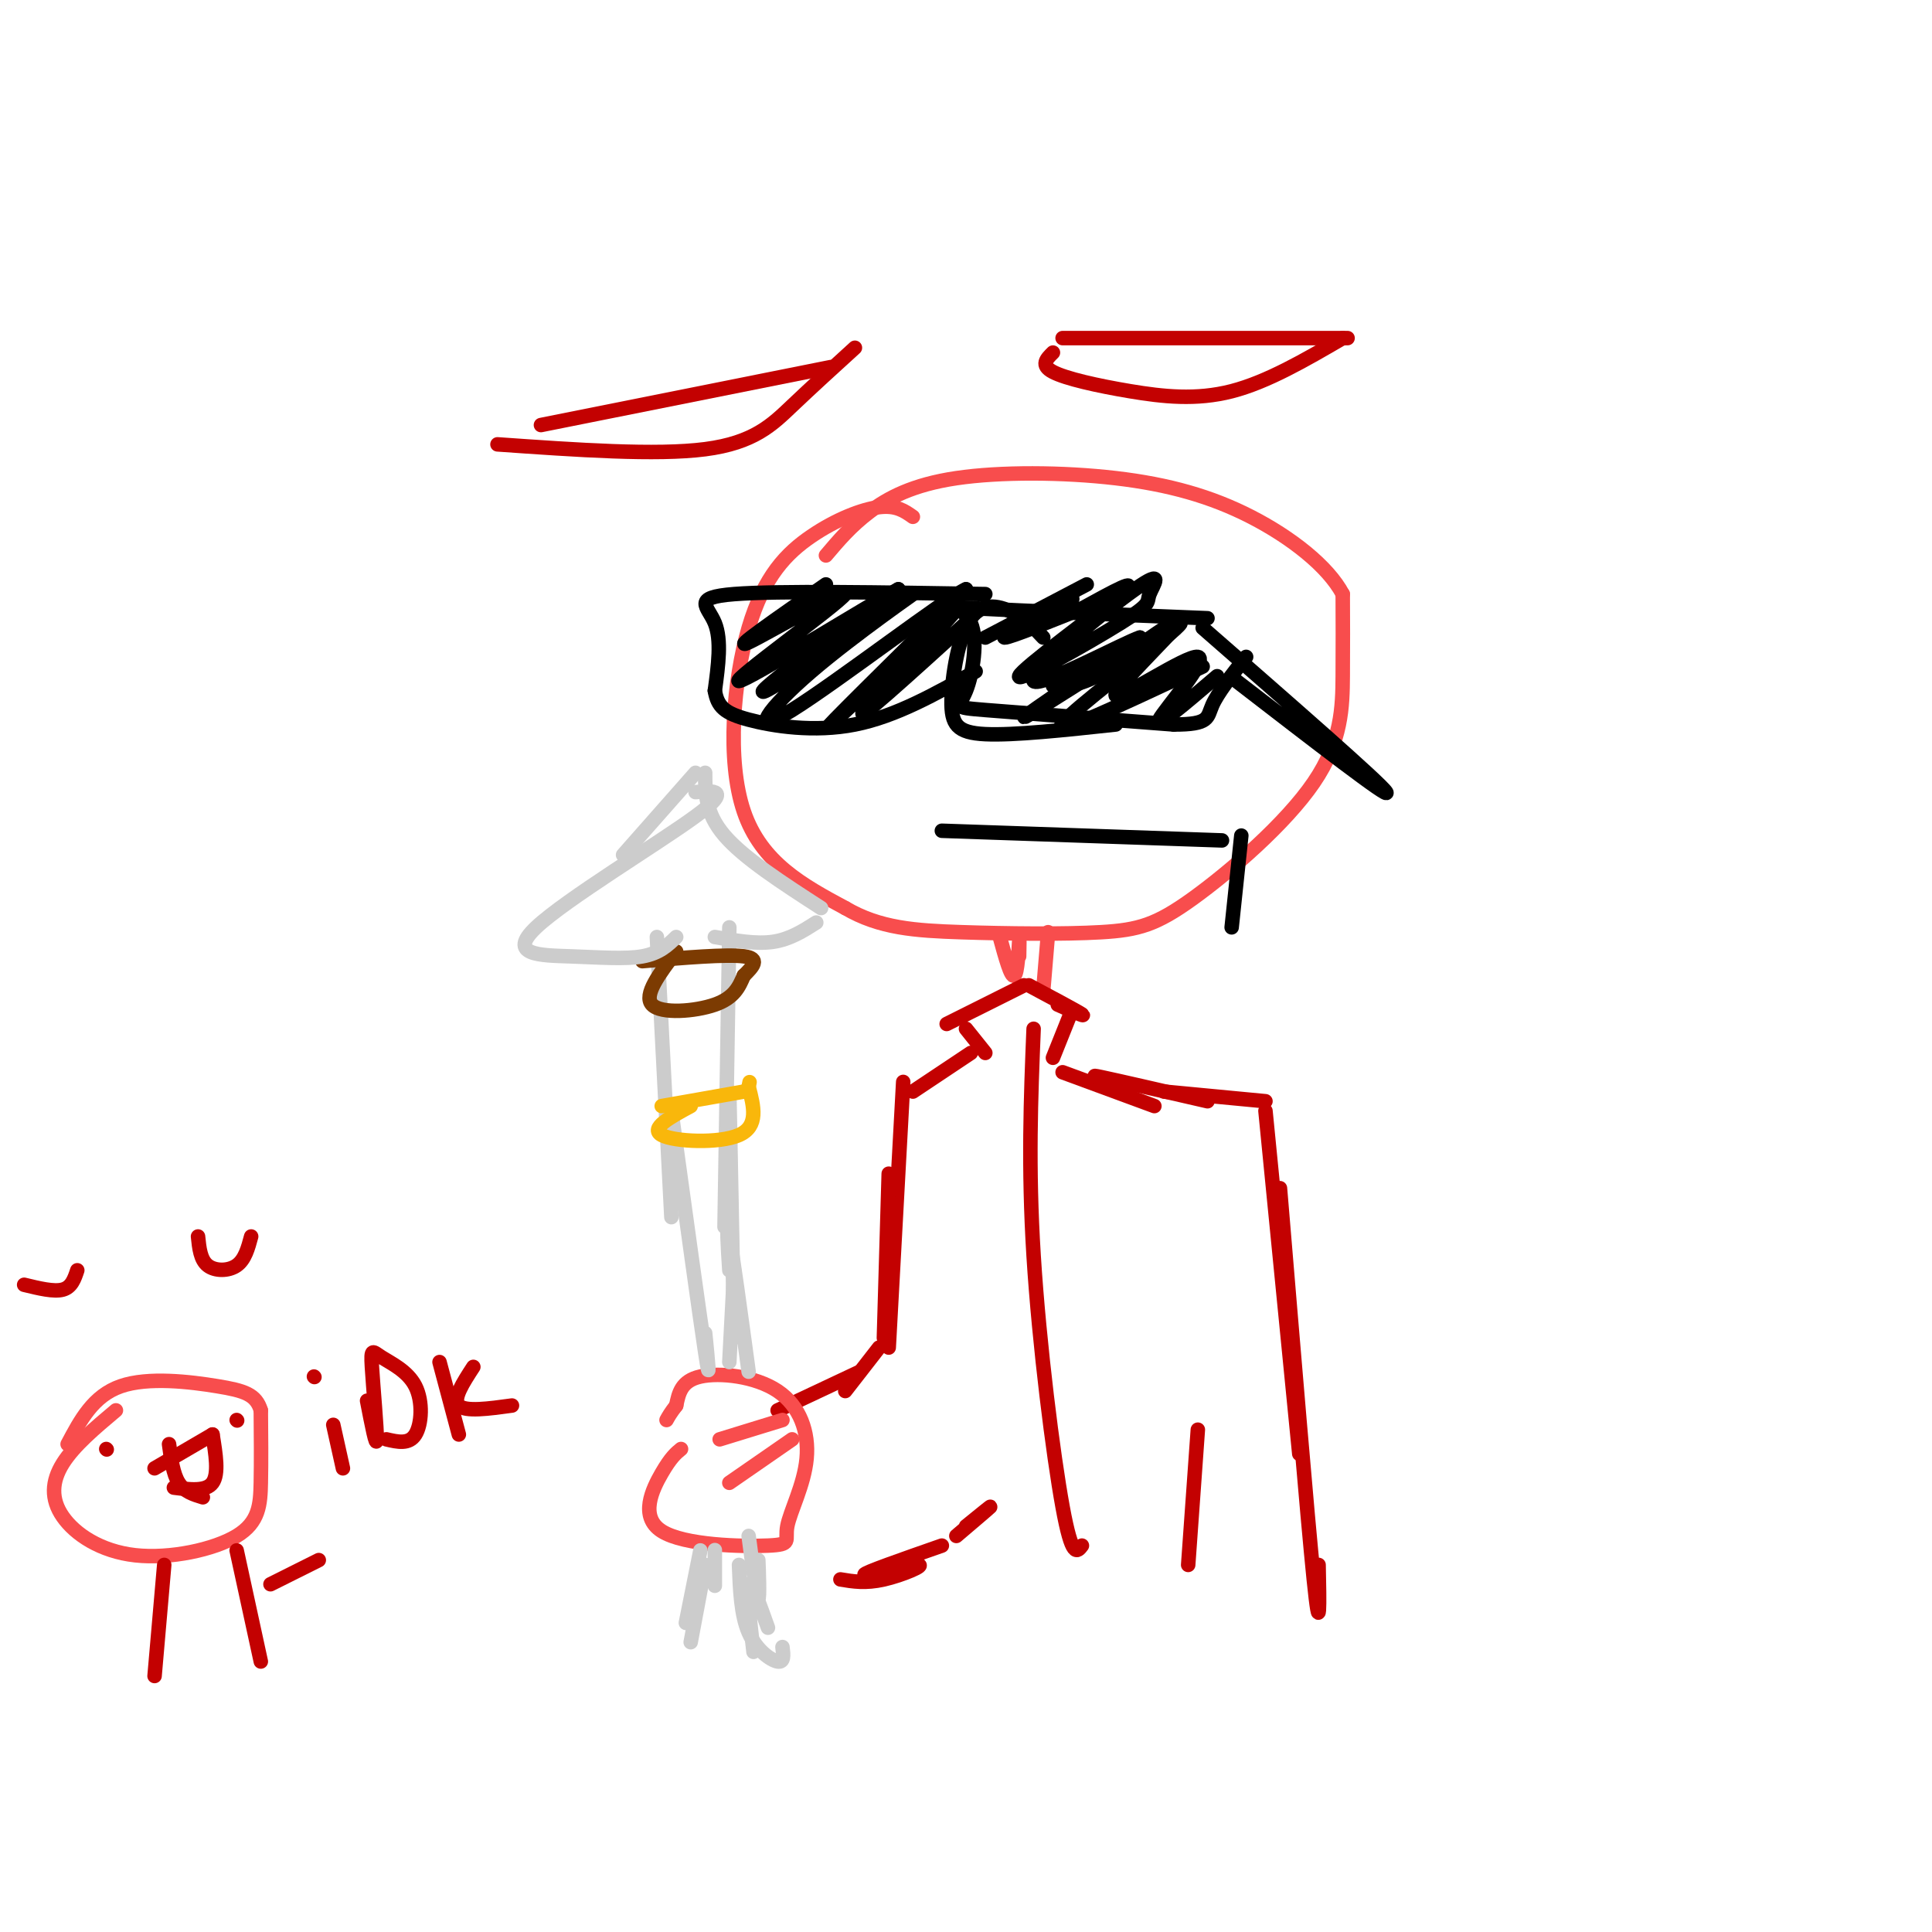 <svg viewBox='0 0 400 400' version='1.1' xmlns='http://www.w3.org/2000/svg' xmlns:xlink='http://www.w3.org/1999/xlink'><g fill='none' stroke='rgb(248,77,77)' stroke-width='3' stroke-linecap='round' stroke-linejoin='round'><path d='M189,107c-1.726,-1.220 -3.451,-2.440 -7,-2c-3.549,0.440 -8.920,2.541 -14,6c-5.080,3.459 -9.868,8.278 -13,19c-3.132,10.722 -4.609,27.349 -1,38c3.609,10.651 12.305,15.325 21,20'/><path d='M175,188c7.132,4.196 14.461,4.685 24,5c9.539,0.315 21.288,0.454 29,0c7.712,-0.454 11.387,-1.503 19,-7c7.613,-5.497 19.165,-15.441 25,-24c5.835,-8.559 5.953,-15.731 6,-22c0.047,-6.269 0.024,-11.634 0,-17'/><path d='M278,123c-3.071,-5.791 -10.748,-11.767 -19,-16c-8.252,-4.233 -17.078,-6.722 -28,-8c-10.922,-1.278 -23.941,-1.344 -33,0c-9.059,1.344 -14.160,4.098 -18,7c-3.840,2.902 -6.420,5.951 -9,9'/></g>
<g fill='none' stroke='rgb(195,1,1)' stroke-width='3' stroke-linecap='round' stroke-linejoin='round'><path d='M112,88c0.000,0.000 60.000,-12.000 60,-12'/><path d='M103,92c16.444,1.156 32.889,2.311 43,1c10.111,-1.311 13.889,-5.089 18,-9c4.111,-3.911 8.556,-7.956 13,-12'/><path d='M220,70c0.000,0.000 59.000,0.000 59,0'/><path d='M218,73c-1.321,1.304 -2.643,2.607 0,4c2.643,1.393 9.250,2.875 16,4c6.750,1.125 13.643,1.893 21,0c7.357,-1.893 15.179,-6.446 23,-11'/></g>
<g fill='none' stroke='rgb(0,0,0)' stroke-width='3' stroke-linecap='round' stroke-linejoin='round'><path d='M256,141c16.083,12.417 32.167,24.833 31,23c-1.167,-1.833 -19.583,-17.917 -38,-34'/><path d='M250,128c-19.638,-0.788 -39.276,-1.576 -47,-2c-7.724,-0.424 -3.534,-0.485 -2,3c1.534,3.485 0.413,10.515 -1,14c-1.413,3.485 -3.118,3.424 4,4c7.118,0.576 23.059,1.788 39,3'/><path d='M243,150c7.533,0.022 6.867,-1.422 8,-4c1.133,-2.578 4.067,-6.289 7,-10'/><path d='M252,140c-6.624,5.656 -13.247,11.311 -12,9c1.247,-2.311 10.365,-12.589 8,-13c-2.365,-0.411 -16.214,9.043 -17,8c-0.786,-1.043 11.490,-12.584 13,-15c1.510,-2.416 -7.745,4.292 -17,11'/><path d='M227,140c-4.333,2.167 -6.667,2.083 -9,2'/><path d='M216,132c-1.651,-1.770 -3.301,-3.541 -6,-5c-2.699,-1.459 -6.445,-2.608 -9,1c-2.555,3.608 -3.919,11.971 -4,17c-0.081,5.029 1.120,6.722 7,7c5.880,0.278 16.440,-0.861 27,-2'/><path d='M249,138c-9.140,4.297 -18.281,8.593 -24,11c-5.719,2.407 -8.018,2.923 -1,-3c7.018,-5.923 23.351,-18.287 20,-17c-3.351,1.287 -26.386,16.225 -31,19c-4.614,2.775 9.193,-6.612 23,-16'/><path d='M236,132c-2.656,0.725 -20.795,10.537 -22,9c-1.205,-1.537 14.525,-14.421 21,-19c6.475,-4.579 3.693,-0.851 3,1c-0.693,1.851 0.701,1.826 -6,6c-6.701,4.174 -21.496,12.547 -21,11c0.496,-1.547 16.285,-13.013 21,-17c4.715,-3.987 -1.642,-0.493 -8,3'/><path d='M224,126c-5.422,2.156 -14.978,6.044 -16,6c-1.022,-0.044 6.489,-4.022 14,-8'/><path d='M225,121c0.000,0.000 -21.000,11.000 -21,11'/><path d='M204,123c-21.511,-0.356 -43.022,-0.711 -52,0c-8.978,0.711 -5.422,2.489 -4,6c1.422,3.511 0.711,8.756 0,14'/><path d='M148,143c0.571,3.333 2.000,4.667 7,6c5.000,1.333 13.571,2.667 22,1c8.429,-1.667 16.714,-6.333 25,-11'/><path d='M200,129c-11.964,10.863 -23.929,21.726 -21,18c2.929,-3.726 20.750,-22.042 19,-21c-1.750,1.042 -23.071,21.440 -26,24c-2.929,2.560 12.536,-12.720 28,-28'/><path d='M200,122c-3.609,1.478 -26.631,19.173 -36,25c-9.369,5.827 -5.085,-0.215 4,-8c9.085,-7.785 22.971,-17.314 21,-16c-1.971,1.314 -19.800,13.469 -27,18c-7.200,4.531 -3.771,1.437 2,-3c5.771,-4.437 13.886,-10.219 22,-16'/><path d='M186,122c-5.774,3.116 -31.207,18.907 -33,19c-1.793,0.093 20.056,-15.514 22,-18c1.944,-2.486 -16.016,8.147 -20,10c-3.984,1.853 6.008,-5.073 16,-12'/><path d='M195,172c0.000,0.000 58.000,2.000 58,2'/><path d='M257,173c0.000,0.000 -2.000,19.000 -2,19'/></g>
<g fill='none' stroke='rgb(248,77,77)' stroke-width='3' stroke-linecap='round' stroke-linejoin='round'><path d='M207,194c1.156,4.222 2.311,8.444 3,8c0.689,-0.444 0.911,-5.556 1,-7c0.089,-1.444 0.044,0.778 0,3'/><path d='M217,193c0.000,0.000 -1.000,12.000 -1,12'/></g>
<g fill='none' stroke='rgb(195,1,1)' stroke-width='3' stroke-linecap='round' stroke-linejoin='round'><path d='M200,213c0.000,0.000 4.000,5.000 4,5'/><path d='M196,212c0.000,0.000 16.000,-8.000 16,-8'/><path d='M213,204c5.000,2.667 10.000,5.333 11,6c1.000,0.667 -2.000,-0.667 -5,-2'/><path d='M222,209c0.000,0.000 -4.000,10.000 -4,10'/><path d='M220,222c0.000,0.000 19.000,7.000 19,7'/><path d='M231,224c-3.083,-0.833 -6.167,-1.667 -3,-1c3.167,0.667 12.583,2.833 22,5'/><path d='M241,226c0.000,0.000 21.000,2.000 21,2'/><path d='M262,230c0.000,0.000 7.000,71.000 7,71'/><path d='M265,246c2.833,34.000 5.667,68.000 7,81c1.333,13.000 1.167,5.000 1,-3'/><path d='M201,218c0.000,0.000 -12.000,8.000 -12,8'/><path d='M187,224c0.000,0.000 -3.000,55.000 -3,55'/><path d='M184,243c0.000,0.000 -1.000,34.000 -1,34'/><path d='M182,279c0.000,0.000 -7.000,9.000 -7,9'/><path d='M178,284c0.000,0.000 -17.000,8.000 -17,8'/><path d='M195,320c-8.161,2.851 -16.321,5.702 -16,6c0.321,0.298 9.125,-1.958 11,-2c1.875,-0.042 -3.179,2.131 -7,3c-3.821,0.869 -6.411,0.435 -9,0'/><path d='M198,318c3.333,-2.833 6.667,-5.667 7,-6c0.333,-0.333 -2.333,1.833 -5,4'/><path d='M248,296c0.000,0.000 -2.000,28.000 -2,28'/><path d='M214,213c-0.578,14.244 -1.156,28.489 0,47c1.156,18.511 4.044,41.289 6,52c1.956,10.711 2.978,9.356 4,8'/></g>
<g fill='none' stroke='rgb(248,77,77)' stroke-width='3' stroke-linecap='round' stroke-linejoin='round'><path d='M141,300c-1.046,0.855 -2.091,1.710 -4,5c-1.909,3.290 -4.681,9.016 0,12c4.681,2.984 16.814,3.226 22,3c5.186,-0.226 3.426,-0.920 4,-4c0.574,-3.080 3.484,-8.547 4,-14c0.516,-5.453 -1.361,-10.891 -6,-14c-4.639,-3.109 -12.040,-3.888 -16,-3c-3.960,0.888 -4.480,3.444 -5,6'/><path d='M140,291c-1.167,1.500 -1.583,2.250 -2,3'/><path d='M149,298c0.000,0.000 13.000,-4.000 13,-4'/><path d='M151,307c0.000,0.000 13.000,-9.000 13,-9'/></g>
<g fill='none' stroke='rgb(204,204,204)' stroke-width='3' stroke-linecap='round' stroke-linejoin='round'><path d='M148,324c0.000,2.622 0.000,5.244 0,4c0.000,-1.244 0.000,-6.356 0,-7c0.000,-0.644 0.000,3.178 0,7'/><path d='M155,318c0.844,6.444 1.689,12.889 2,13c0.311,0.111 0.089,-6.111 0,-8c-0.089,-1.889 -0.044,0.556 0,3'/><path d='M139,230c2.917,21.167 5.833,42.333 7,50c1.167,7.667 0.583,1.833 0,-4'/><path d='M151,226c0.000,0.000 1.000,51.000 1,51'/><path d='M136,194c0.000,0.000 3.000,58.000 3,58'/><path d='M151,192c0.000,0.000 -1.000,62.000 -1,62'/><path d='M152,263c0.000,0.000 -1.000,19.000 -1,19'/><path d='M151,263c-0.333,-5.250 -0.667,-10.500 0,-7c0.667,3.500 2.333,15.750 4,28'/></g>
<g fill='none' stroke='rgb(124,59,2)' stroke-width='3' stroke-linecap='round' stroke-linejoin='round'><path d='M140,197c-3.422,4.511 -6.844,9.022 -5,11c1.844,1.978 8.956,1.422 13,0c4.044,-1.422 5.022,-3.711 6,-6'/><path d='M154,202c1.867,-1.867 3.533,-3.533 0,-4c-3.533,-0.467 -12.267,0.267 -21,1'/></g>
<g fill='none' stroke='rgb(204,204,204)' stroke-width='3' stroke-linecap='round' stroke-linejoin='round'><path d='M140,194c-1.735,1.684 -3.470,3.368 -7,4c-3.530,0.632 -8.853,0.211 -15,0c-6.147,-0.211 -13.116,-0.211 -7,-6c6.116,-5.789 25.319,-17.368 33,-23c7.681,-5.632 3.841,-5.316 0,-5'/><path d='M129,177c0.000,0.000 15.000,-17.000 15,-17'/><path d='M148,194c4.250,0.750 8.500,1.500 12,1c3.500,-0.500 6.250,-2.250 9,-4'/><path d='M170,188c-8.000,-5.167 -16.000,-10.333 -20,-15c-4.000,-4.667 -4.000,-8.833 -4,-13'/><path d='M145,321c0.000,0.000 -3.000,15.000 -3,15'/><path d='M146,324c0.000,0.000 -3.000,16.000 -3,16'/><path d='M153,324c0.200,5.178 0.400,10.356 2,14c1.600,3.644 4.600,5.756 6,6c1.400,0.244 1.200,-1.378 1,-3'/><path d='M159,337c-1.750,-4.917 -3.500,-9.833 -4,-9c-0.500,0.833 0.250,7.417 1,14'/></g>
<g fill='none' stroke='rgb(249,183,11)' stroke-width='3' stroke-linecap='round' stroke-linejoin='round'><path d='M137,229c0.000,0.000 17.000,-3.000 17,-3'/><path d='M143,229c-4.267,2.311 -8.533,4.622 -6,6c2.533,1.378 11.867,1.822 16,0c4.133,-1.822 3.067,-5.911 2,-10'/><path d='M155,225c0.333,-1.667 0.167,-0.833 0,0'/></g>
<g fill='none' stroke='rgb(248,77,77)' stroke-width='3' stroke-linecap='round' stroke-linejoin='round'><path d='M24,292c-4.354,3.662 -8.708,7.323 -11,11c-2.292,3.677 -2.523,7.369 0,11c2.523,3.631 7.800,7.200 15,8c7.200,0.800 16.323,-1.169 21,-4c4.677,-2.831 4.908,-6.523 5,-11c0.092,-4.477 0.046,-9.738 0,-15'/><path d='M54,292c-0.976,-3.310 -3.417,-4.083 -9,-5c-5.583,-0.917 -14.310,-1.976 -20,0c-5.690,1.976 -8.345,6.988 -11,12'/></g>
<g fill='none' stroke='rgb(195,1,1)' stroke-width='3' stroke-linecap='round' stroke-linejoin='round'><path d='M16,263c-0.583,1.750 -1.167,3.500 -3,4c-1.833,0.500 -4.917,-0.250 -8,-1'/><path d='M41,256c0.244,2.400 0.489,4.800 2,6c1.511,1.200 4.289,1.200 6,0c1.711,-1.200 2.356,-3.600 3,-6'/><path d='M22,300c0.000,0.000 0.100,0.100 0.1,0.1'/><path d='M49,294c0.000,0.000 0.100,0.100 0.1,0.1'/><path d='M32,304c0.000,0.000 12.000,-7.000 12,-7'/><path d='M36,308c3.333,0.417 6.667,0.833 8,-1c1.333,-1.833 0.667,-5.917 0,-10'/><path d='M35,299c0.417,3.083 0.833,6.167 2,8c1.167,1.833 3.083,2.417 5,3'/><path d='M69,295c0.000,0.000 2.000,9.000 2,9'/><path d='M65,285c0.000,0.000 0.100,0.100 0.1,0.1'/><path d='M76,290c0.965,4.991 1.930,9.983 2,8c0.070,-1.983 -0.755,-10.940 -1,-15c-0.245,-4.060 0.089,-3.222 2,-2c1.911,1.222 5.399,2.829 7,6c1.601,3.171 1.315,7.906 0,10c-1.315,2.094 -3.657,1.547 -6,1'/><path d='M91,282c0.000,0.000 4.000,15.000 4,15'/><path d='M98,283c-2.167,3.333 -4.333,6.667 -3,8c1.333,1.333 6.167,0.667 11,0'/><path d='M34,324c0.000,0.000 -2.000,23.000 -2,23'/><path d='M49,321c0.000,0.000 5.000,23.000 5,23'/><path d='M56,328c0.000,0.000 10.000,-5.000 10,-5'/></g>
</svg>